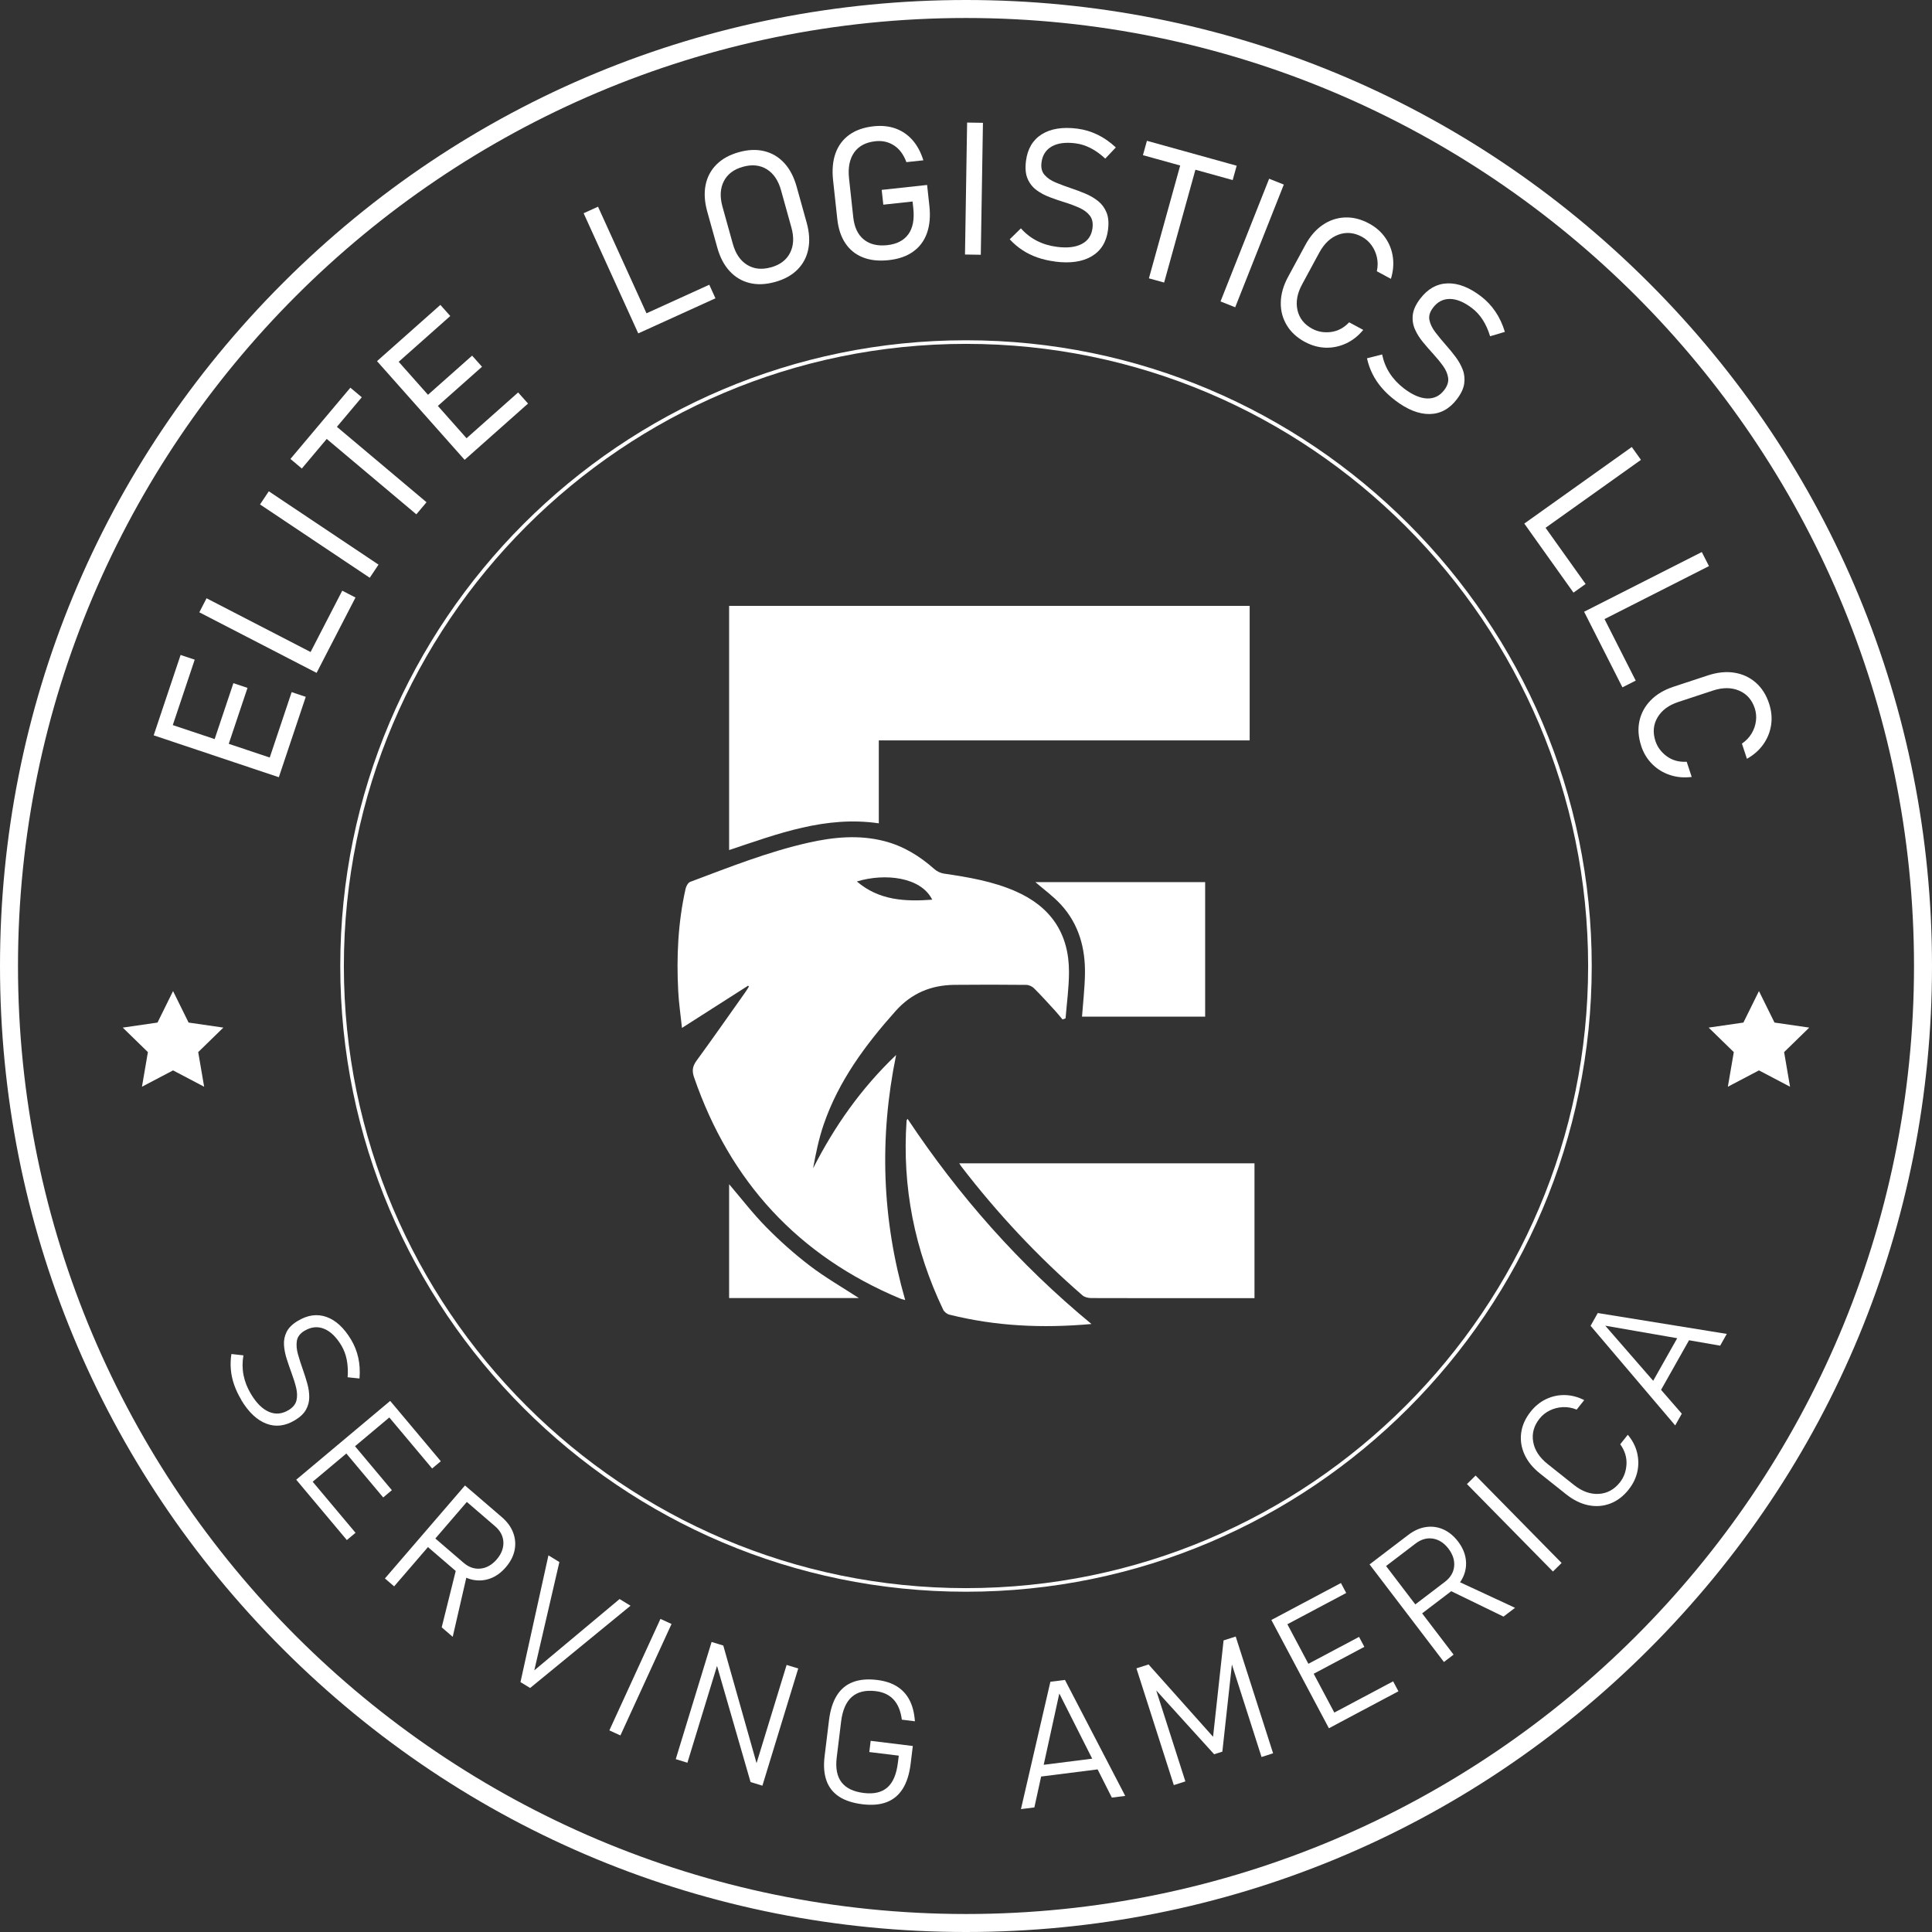 <?xml version="1.0" encoding="UTF-8"?>
<svg id="Layer_2" data-name="Layer 2" xmlns="http://www.w3.org/2000/svg" viewBox="0 0 536.9 536.9">
  <rect x="0" y="0" width="536.9" height="536.9" fill="#333333" stroke="none"/>
  <defs>
    <style>
      .cls-1 {
        fill: #fff;
      }
    </style>
  </defs>
  <g id="Layer_1-2" data-name="Layer 1">
    <g id="Logo">
      <path class="cls-1" d="m268.45,536.9c-71.71,0-139.12-27.92-189.82-78.63C27.92,407.57,0,340.16,0,268.45S27.92,129.33,78.63,78.63C129.33,27.92,196.74,0,268.45,0s139.12,27.92,189.82,78.63c50.7,50.7,78.63,118.12,78.63,189.82s-27.92,139.12-78.63,189.82c-50.7,50.7-118.12,78.63-189.82,78.63Zm0-531.9C123.18,5,5,123.18,5,268.45s118.18,263.45,263.45,263.45,263.45-118.18,263.45-263.45S413.72,5,268.45,5Z"/>
      <path class="cls-1" d="m268.45,442.34c-95.88,0-173.89-78.01-173.89-173.89s78.01-173.89,173.89-173.89,173.89,78.01,173.89,173.89-78.01,173.89-173.89,173.89Zm0-346.78c-95.33,0-172.89,77.56-172.89,172.89s77.56,172.89,172.89,172.89,172.89-77.56,172.89-172.89-77.56-172.89-172.89-172.89Z"/>
      <g>
        <path class="cls-1" d="m77.49,215.99l-34.78-11.64,1.39-4.16,34.78,11.64-1.39,4.16Zm-30.07-12.7l-3.92-1.31,6.69-19.97,3.92,1.31-6.69,19.97Zm15.55,5.21l-3.92-1.31,5.81-17.34,3.92,1.31-5.81,17.34Zm15.31,5.12l-3.92-1.31,6.69-19.97,3.92,1.31-6.69,19.97Z"/>
        <path class="cls-1" d="m87.98,186.99l-32.59-16.83,2.01-3.9,32.59,16.83-2.01,3.9Zm1.18-2.29l-3.68-1.9,9.63-18.65,3.68,1.9-9.63,18.65Z"/>
        <path class="cls-1" d="m74.7,136.53l30.49,20.38-2.44,3.65-30.49-20.38,2.44-3.65Z"/>
        <path class="cls-1" d="m83.88,130.2l-3.17-2.66,16.66-19.8,3.17,2.66-16.66,19.8Zm31.82,12.73l-26.35-22.17,2.83-3.36,26.35,22.17-2.83,3.36Z"/>
        <path class="cls-1" d="m129.12,127.79l-24.35-27.43,3.28-2.91,24.35,27.43-3.28,2.91Zm-19.74-25.99l-2.75-3.09,15.75-13.98,2.75,3.09-15.75,13.98Zm10.89,12.26l-2.75-3.09,13.68-12.14,2.75,3.09-13.68,12.14Zm10.72,12.07l-2.75-3.09,15.75-13.98,2.75,3.09-15.75,13.98Z"/>
        <path class="cls-1" d="m177.37,92.65l-15.18-33.39,4-1.82,15.18,33.39-4,1.82Zm2.34-1.06l-1.71-3.77,19.11-8.69,1.71,3.77-19.11,8.69Z"/>
        <path class="cls-1" d="m215.37,78.36c-2.58.72-4.94.81-7.08.28-2.15-.53-3.99-1.63-5.53-3.3-1.54-1.67-2.69-3.86-3.43-6.55l-2.79-10.01c-.75-2.71-.9-5.17-.45-7.39s1.46-4.11,3.03-5.68c1.56-1.56,3.63-2.7,6.21-3.42,2.58-.72,4.94-.81,7.08-.28,2.15.53,3.99,1.62,5.53,3.29s2.68,3.85,3.44,6.56l2.79,10.01c.75,2.69.9,5.15.45,7.38-.45,2.23-1.46,4.13-3.02,5.69-1.56,1.56-3.63,2.7-6.21,3.42Zm-1.13-4.06c2.53-.7,4.3-2.04,5.31-4.02,1.01-1.98,1.14-4.32.38-7.05l-2.88-10.35c-.76-2.74-2.09-4.69-3.97-5.85-1.89-1.16-4.09-1.39-6.62-.68-2.53.7-4.3,2.04-5.31,4.01s-1.14,4.32-.38,7.06l2.88,10.35c.76,2.72,2.08,4.67,3.97,5.83,1.89,1.17,4.1,1.4,6.62.69Z"/>
        <path class="cls-1" d="m245,52.77l12.64-1.37.64,5.87c.31,2.89.08,5.41-.7,7.56-.78,2.15-2.06,3.86-3.85,5.12-1.78,1.27-4.03,2.05-6.74,2.34-2.74.3-5.13.05-7.16-.75-2.03-.79-3.66-2.09-4.88-3.9-1.22-1.8-1.98-4.07-2.27-6.79l-1.17-10.76c-.31-2.89-.08-5.41.7-7.55.78-2.14,2.07-3.84,3.85-5.11s4.03-2.05,6.74-2.34c2.24-.24,4.27-.03,6.1.63,1.82.67,3.39,1.74,4.69,3.22s2.31,3.35,3.01,5.61l-4.71.51c-.79-2.13-1.95-3.68-3.47-4.66-1.53-.98-3.24-1.36-5.15-1.15-2.68.29-4.65,1.34-5.91,3.14s-1.74,4.21-1.41,7.22l1.17,10.76c.3,2.78,1.27,4.84,2.92,6.18,1.64,1.34,3.82,1.87,6.53,1.58,2.64-.29,4.59-1.29,5.85-3.02,1.26-1.73,1.72-4.15,1.38-7.28l-.2-1.83-8.13.88-.45-4.11Z"/>
        <path class="cls-1" d="m273.16,34.13l-.6,36.67-4.39-.07.59-36.67,4.39.07Z"/>
        <path class="cls-1" d="m293.22,72.68c-1.77-.22-3.41-.6-4.93-1.13-1.52-.53-2.91-1.22-4.19-2.06-1.28-.84-2.44-1.84-3.5-2.99l3.11-3.04c1.29,1.45,2.77,2.61,4.44,3.46,1.67.86,3.53,1.42,5.58,1.68,2.89.37,5.19.1,6.91-.81,1.72-.91,2.7-2.36,2.96-4.37v-.02c.19-1.45-.06-2.61-.75-3.49s-1.64-1.59-2.86-2.14c-1.22-.55-2.55-1.06-4-1.51-1.39-.43-2.77-.9-4.16-1.42-1.38-.51-2.63-1.17-3.73-1.97-1.1-.8-1.94-1.85-2.51-3.14-.57-1.29-.73-2.94-.48-4.94v-.02c.43-3.39,1.89-5.87,4.38-7.44,2.49-1.57,5.79-2.1,9.89-1.58,1.93.25,3.8.8,5.59,1.66s3.49,2.05,5.12,3.56l-2.94,3.11c-1.35-1.26-2.71-2.23-4.08-2.93-1.37-.7-2.77-1.14-4.21-1.32-2.74-.35-4.93-.06-6.57.87-1.64.93-2.6,2.42-2.86,4.47v.02c-.19,1.44.11,2.58.87,3.44.76.86,1.81,1.57,3.15,2.12s2.77,1.09,4.3,1.6c1.33.44,2.66.94,3.97,1.5,1.31.56,2.47,1.25,3.49,2.07,1.01.82,1.78,1.88,2.3,3.15.52,1.28.65,2.86.41,4.74v.05c-.43,3.35-1.93,5.8-4.5,7.34-2.57,1.54-5.97,2.04-10.21,1.5Z"/>
        <path class="cls-1" d="m317.62,43.12l1.11-3.99,24.94,6.92-1.11,3.99-24.94-6.92Zm1.66,34.23l9.2-33.18,4.23,1.17-9.2,33.18-4.23-1.17Z"/>
        <path class="cls-1" d="m356.77,51.29l-13.51,34.1-4.08-1.62,13.51-34.1,4.08,1.62Z"/>
        <path class="cls-1" d="m362.67,95.05c-2.25-1.22-3.95-2.78-5.09-4.69-1.15-1.91-1.7-4.02-1.65-6.33.04-2.31.72-4.67,2.02-7.08l4.79-8.85c1.31-2.43,2.92-4.29,4.83-5.59s3.98-1.99,6.2-2.08c2.23-.09,4.46.48,6.71,1.69,1.86,1.01,3.36,2.32,4.48,3.93,1.13,1.61,1.83,3.4,2.11,5.37.28,1.97.1,3.99-.54,6.07l-3.91-2.11c.29-1.31.3-2.6.03-3.84s-.77-2.37-1.5-3.38-1.62-1.79-2.67-2.36c-2.2-1.19-4.39-1.38-6.56-.58-2.17.81-3.93,2.47-5.29,4.98l-4.79,8.85c-1.36,2.51-1.78,4.9-1.27,7.14.51,2.25,1.87,3.97,4.08,5.16,1.57.85,3.31,1.15,5.21.91,1.91-.24,3.6-1.14,5.07-2.69l3.91,2.11c-1.39,1.68-2.98,2.94-4.79,3.77s-3.69,1.23-5.65,1.17c-1.96-.06-3.87-.59-5.73-1.59Z"/>
        <path class="cls-1" d="m387.7,111.24c-1.42-1.08-2.65-2.23-3.7-3.45-1.05-1.22-1.91-2.51-2.59-3.88-.68-1.37-1.19-2.81-1.53-4.34l4.21-1.07c.39,1.9,1.09,3.65,2.11,5.22,1.02,1.58,2.35,3,3.99,4.25,2.31,1.76,4.44,2.68,6.38,2.76,1.94.07,3.52-.69,4.75-2.3l.02-.02c.89-1.16,1.25-2.3,1.1-3.4-.15-1.1-.62-2.2-1.4-3.29-.78-1.09-1.68-2.19-2.71-3.32-.98-1.07-1.95-2.17-2.88-3.31-.94-1.14-1.69-2.33-2.24-3.58-.55-1.25-.75-2.57-.6-3.98.15-1.41.84-2.91,2.06-4.52l.02-.02c2.07-2.71,4.58-4.13,7.52-4.24,2.94-.11,6.06,1.08,9.35,3.59,1.55,1.18,2.88,2.6,4,4.24,1.12,1.64,2,3.53,2.64,5.65l-4.1,1.22c-.54-1.76-1.22-3.29-2.06-4.58-.83-1.29-1.83-2.38-2.98-3.25-2.19-1.67-4.23-2.52-6.12-2.54s-3.46.79-4.71,2.44v.02c-.89,1.15-1.22,2.29-.99,3.42.23,1.13.79,2.26,1.67,3.41.88,1.15,1.85,2.33,2.92,3.54.93,1.05,1.83,2.14,2.68,3.28.85,1.14,1.51,2.32,1.98,3.54s.6,2.51.41,3.88c-.19,1.36-.87,2.8-2.02,4.31l-.03.04c-2.05,2.69-4.57,4.05-7.57,4.1-2.99.04-6.19-1.23-9.59-3.82Z"/>
        <path class="cls-1" d="m423.6,145.5l29.87-21.28,2.55,3.57-29.87,21.28-2.55-3.57Zm1.49,2.1l3.37-2.4,12.18,17.09-3.37,2.4-12.18-17.09Z"/>
        <path class="cls-1" d="m440.22,170l32.71-16.59,1.99,3.91-32.71,16.59-1.99-3.91Zm1.16,2.29l3.69-1.87,9.49,18.72-3.69,1.87-9.49-18.72Z"/>
        <path class="cls-1" d="m456.08,207.25c-.8-2.43-.96-4.73-.48-6.91.48-2.18,1.53-4.09,3.14-5.74,1.62-1.65,3.73-2.9,6.33-3.76l9.56-3.15c2.62-.86,5.07-1.11,7.35-.75,2.28.37,4.26,1.28,5.94,2.75,1.68,1.47,2.92,3.41,3.71,5.84.66,2.01.85,3.99.56,5.94-.29,1.94-1.01,3.73-2.15,5.36-1.15,1.63-2.67,2.97-4.57,4.04l-1.39-4.22c1.11-.76,2-1.68,2.66-2.77.66-1.09,1.07-2.25,1.23-3.49.16-1.23.05-2.41-.32-3.55-.78-2.38-2.24-4.02-4.37-4.92-2.13-.9-4.55-.91-7.27-.01l-9.56,3.15c-2.72.89-4.66,2.33-5.83,4.32-1.17,1.99-1.36,4.17-.58,6.55.56,1.69,1.61,3.11,3.16,4.24,1.55,1.14,3.4,1.64,5.53,1.52l1.39,4.22c-2.16.27-4.19.09-6.08-.55s-3.53-1.64-4.91-3.03c-1.39-1.39-2.41-3.08-3.07-5.1Z"/>
      </g>
      <g>
        <path class="cls-1" d="m67.07,389.04c-.85-1.42-1.52-2.83-2.01-4.25-.49-1.41-.79-2.83-.91-4.24-.12-1.41-.07-2.84.16-4.27l3.34.37c-.33,1.88-.32,3.71.03,5.5.35,1.79,1.04,3.55,2.08,5.27,1.51,2.52,3.18,4.16,4.99,4.93,1.81.77,3.62.61,5.41-.47h.02c1.22-.75,1.95-1.64,2.21-2.71.25-1.06.22-2.24-.09-3.51-.31-1.28-.73-2.62-1.25-4.02-.47-1.3-.93-2.62-1.36-3.96-.43-1.34-.69-2.64-.77-3.91-.08-1.27.16-2.48.72-3.62.56-1.14,1.6-2.17,3.11-3.08h.02c2.72-1.65,5.37-2.01,7.95-1.1,2.58.91,4.86,3.01,6.84,6.3.93,1.55,1.6,3.23,2,5.02s.51,3.73.35,5.79l-3.3-.34c.13-1.79.04-3.42-.25-4.88-.29-1.47-.79-2.79-1.5-3.97-1.43-2.38-3.05-3.93-4.83-4.64-1.79-.71-3.6-.52-5.43.59h-.02c-1.2.74-1.9,1.66-2.08,2.78-.18,1.12-.08,2.37.31,3.75.39,1.38.85,2.81,1.38,4.3.45,1.26.85,2.54,1.21,3.83.36,1.29.54,2.54.54,3.76,0,1.22-.29,2.37-.89,3.46-.6,1.09-1.62,2.07-3.06,2.94l-.04.02c-2.69,1.62-5.34,1.94-7.94.95-2.6-.99-4.92-3.18-6.97-6.58Z"/>
        <path class="cls-1" d="m82.32,411.21l26.11-21.9,2.17,2.58-26.11,21.9-2.17-2.58Zm1.49,1.78l2.41-2.02,12.58,14.99-2.41,2.02-12.58-14.99Zm11.76-9.87l2.41-2.02,10.92,13.02-2.41,2.02-10.92-13.02Zm11.94-10.02l2.41-2.02,12.58,14.99-2.41,2.02-12.58-14.99Z"/>
        <path class="cls-1" d="m106.97,438.65l22.25-25.84,2.56,2.2-22.25,25.84-2.56-2.2Zm10.99-9.56l2.05-2.38,8.81,7.58c1.46,1.25,3.02,1.79,4.7,1.62,1.68-.17,3.18-1.02,4.51-2.54,1.31-1.53,1.93-3.13,1.86-4.82-.08-1.68-.85-3.16-2.32-4.42l-8.81-7.58,2.05-2.38,8.67,7.46c1.5,1.29,2.55,2.74,3.14,4.33.59,1.59.72,3.21.38,4.86-.34,1.65-1.15,3.22-2.45,4.73-1.28,1.49-2.72,2.53-4.31,3.11-1.59.58-3.21.7-4.87.36s-3.23-1.16-4.74-2.46l-8.67-7.46Zm4.79,23.14l4.18-16.81,3.07,1.22-4.19,18.23-3.06-2.63Z"/>
        <path class="cls-1" d="m144.64,467.45l7.77-35.22,3.04,1.86-6.97,30.1,23.7-19.82,3.04,1.86-27.9,22.86-2.68-1.64Z"/>
        <path class="cls-1" d="m186.62,451.3l-14.21,30.98-3.07-1.41,14.2-30.98,3.07,1.41Z"/>
        <path class="cls-1" d="m187.79,488.87l9.96-32.57,3.25.99,9.94,35.15-1.05-1.3,8.71-28.46,3.23.99-9.96,32.57-3.29-1.01-10.25-35.49,1.36,1.81-8.66,28.31-3.23-.99Z"/>
        <path class="cls-1" d="m241.94,483.77l11.73,1.44-.61,4.98c-.35,2.82-1.07,5.12-2.18,6.89-1.11,1.77-2.59,3.01-4.46,3.73-1.87.72-4.12.91-6.75.59-2.67-.33-4.84-1.04-6.5-2.13s-2.84-2.58-3.5-4.46c-.67-1.88-.84-4.14-.51-6.79l1.22-9.98c.35-2.82,1.07-5.11,2.18-6.88,1.1-1.76,2.59-3,4.46-3.71,1.87-.72,4.12-.91,6.75-.59,2.19.27,4.03.87,5.52,1.81,1.49.94,2.65,2.21,3.48,3.81.83,1.61,1.32,3.56,1.48,5.86l-3.63-.45c-.31-2.38-1.06-4.23-2.26-5.55-1.2-1.32-2.85-2.11-4.96-2.37-2.84-.35-5.06.18-6.67,1.59-1.61,1.41-2.6,3.7-2.99,6.88l-1.22,9.98c-.36,2.95.09,5.24,1.34,6.87s3.33,2.63,6.21,2.98c2.78.34,4.95-.17,6.51-1.52,1.57-1.35,2.55-3.66,2.95-6.93l.24-1.93-8.19-1,.38-3.12Z"/>
        <path class="cls-1" d="m283.72,502.75l8.18-35.39,4.05-.51,16.75,32.23-3.72.47-14.6-28.93-6.93,31.66-3.72.47Zm4.7-8.94l-.39-3.12,17.79-2.25.4,3.12-17.79,2.25Z"/>
        <path class="cls-1" d="m337.11,482.65l2.92-26.78,3.37-1.08,10.39,32.45-3.21,1.03-8.93-27.88.79,1.32-2.75,25.07-2.28.73-16.66-18.36-.27-1.98,8.93,27.88-3.21,1.03-10.39-32.45,3.37-1.08,17.93,20.1Z"/>
        <path class="cls-1" d="m369.3,480.28l-15.99-30.09,2.98-1.58,15.99,30.09-2.98,1.58Zm-12.47-28.41l-1.47-2.77,17.28-9.18,1.47,2.77-17.28,9.18Zm7.31,13.76l-1.47-2.77,15.01-7.97,1.47,2.77-15.01,7.97Zm7.2,13.56l-1.47-2.77,17.28-9.18,1.47,2.77-17.28,9.18Z"/>
        <path class="cls-1" d="m401.27,461.87l-20.67-27.12,2.68-2.05,20.67,27.12-2.68,2.04Zm-7.08-12.73l-1.9-2.5,9.25-7.05c1.53-1.17,2.38-2.58,2.56-4.26.18-1.68-.34-3.32-1.55-4.93-1.22-1.6-2.66-2.54-4.33-2.82-1.66-.27-3.26.18-4.81,1.35l-9.25,7.05-1.9-2.5,9.1-6.93c1.58-1.2,3.21-1.93,4.88-2.18,1.68-.25,3.29-.04,4.83.64s2.92,1.8,4.12,3.37c1.19,1.57,1.91,3.19,2.14,4.86.24,1.68.02,3.29-.66,4.84-.68,1.55-1.81,2.92-3.38,4.12l-9.1,6.93Zm23.63.11l-15.58-7.57,1.83-2.75,16.96,7.88-3.21,2.44Z"/>
        <path class="cls-1" d="m410.07,410.05l23.9,24.3-2.41,2.37-23.9-24.3,2.41-2.37Z"/>
        <path class="cls-1" d="m452.62,413.93c-1.48,1.86-3.18,3.16-5.12,3.9-1.93.74-3.95.9-6.06.48-2.1-.42-4.15-1.42-6.15-3l-7.32-5.82c-2.01-1.59-3.45-3.37-4.33-5.33-.88-1.96-1.18-3.96-.9-6.01.28-2.05,1.16-4.01,2.64-5.87,1.22-1.54,2.66-2.7,4.31-3.48,1.65-.78,3.38-1.15,5.19-1.11,1.82.04,3.61.5,5.37,1.4l-2.1,2.64c-1.26-.52-2.54-.75-3.84-.69-1.3.07-2.51.37-3.64.93s-2.07,1.3-2.83,2.26c-1.58,1.99-2.18,4.14-1.77,6.45.4,2.31,1.74,4.36,4,6.16l7.32,5.82c2.25,1.79,4.54,2.62,6.88,2.49,2.34-.13,4.3-1.19,5.88-3.18,1.13-1.42,1.74-3.1,1.85-5.06.1-1.95-.48-3.8-1.74-5.55l2.1-2.64c1.27,1.51,2.13,3.15,2.57,4.92s.47,3.54.09,5.31c-.38,1.77-1.18,3.43-2.41,4.97Z"/>
        <path class="cls-1" d="m465.53,396.12l-23.51-27.68,2-3.55,35.85,5.8-1.84,3.27-31.93-5.55,21.27,24.45-1.84,3.27Zm-4.36-9.11l-2.74-1.54,8.81-15.62,2.74,1.54-8.81,15.62Z"/>
      </g>
      <path class="cls-1" d="m48.09,297.46l-8.64,4.54,1.65-9.62-6.99-6.81,9.66-1.4,4.32-8.75,4.32,8.75,9.66,1.4-6.99,6.81,1.65,9.62-8.64-4.54Z"/>
      <path class="cls-1" d="m488.81,297.46l-8.64,4.54,1.65-9.62-6.99-6.81,9.66-1.4,4.32-8.75,4.32,8.75,9.66,1.4-6.99,6.81,1.65,9.62-8.64-4.54Z"/>
      <g id="E_Favicon" data-name="E Favicon">
        <path class="cls-1" d="m207.88,273.93c-5.99,3.83-11.98,7.66-18.36,11.73-.38-3.63-.87-6.88-1.04-10.15-.51-9.59-.07-19.14,2.05-28.55.16-.71.69-1.67,1.28-1.89,10.81-4.06,21.56-8.34,32.86-10.89,6.99-1.57,14.04-2.25,21.1-.43,5.3,1.37,9.82,4.15,13.89,7.77.7.63,1.71,1.11,2.64,1.25,6.8,1,13.55,2.13,19.91,4.91,9.79,4.28,14.88,11.75,14.86,22.44,0,4.29-.61,8.58-.95,12.87-.28.11-.56.21-.84.32-.71-.84-1.4-1.7-2.14-2.51-1.91-2.08-3.8-4.19-5.81-6.18-.52-.52-1.43-.92-2.16-.92-6.62-.07-13.25-.08-19.87-.01-6.5.06-11.96,2.28-16.43,7.29-8.4,9.42-15.82,19.43-19.96,31.49-1.35,3.94-2.2,8.05-2.95,12.21,5.93-11.65,13.28-22.17,23.07-31.5-4.75,23.13-3.93,45.62,2.52,68.1-.61-.17-1.01-.25-1.37-.4-28.38-11.87-47.32-32.52-57.31-61.52-.62-1.79-.41-3.08.71-4.61,4.62-6.32,9.09-12.74,13.62-19.12.33-.47.61-.97.92-1.45-.07-.08-.15-.17-.22-.25Zm51.18-23.91c-3.09-6.28-13.09-7.45-20.94-5.06,6.18,5.28,13.4,5.62,20.94,5.06Z"/>
        <path class="cls-1" d="m244.22,205.76v23.04c-14.75-2.16-28.04,2.89-41.6,7.43v-67.86h144.66v37.39h-103.06Z"/>
        <path class="cls-1" d="m266.58,323.29h82.04v37.47c-3.19,0-6.3,0-9.42,0-11.98,0-23.95.01-35.93-.03-.83,0-1.85-.23-2.44-.74-12.45-10.8-23.65-22.78-33.69-35.84-.17-.22-.3-.47-.56-.86Z"/>
        <path class="cls-1" d="m334.91,245.13v37.4h-34.22c.29-3.96.75-7.89.82-11.82.13-7.2-1.69-13.88-6.66-19.3-2.16-2.36-4.81-4.26-7.12-6.27h47.18Z"/>
        <path class="cls-1" d="m303.31,367.94c-13.71,1.23-26.7.6-39.5-2.61-.65-.16-1.41-.76-1.69-1.35-7.95-16.64-11.46-34.15-10.18-52.58,0-.1.1-.18.27-.48,14.22,21.38,30.96,40.4,51.11,57.02Z"/>
        <path class="cls-1" d="m238.67,360.72h-36.05v-31.63c3.34,3.91,6.59,8.15,10.31,11.93,3.79,3.85,7.86,7.48,12.15,10.75,4.29,3.27,9,5.97,13.58,8.95Z"/>
      </g>
    </g>
  </g>
</svg>